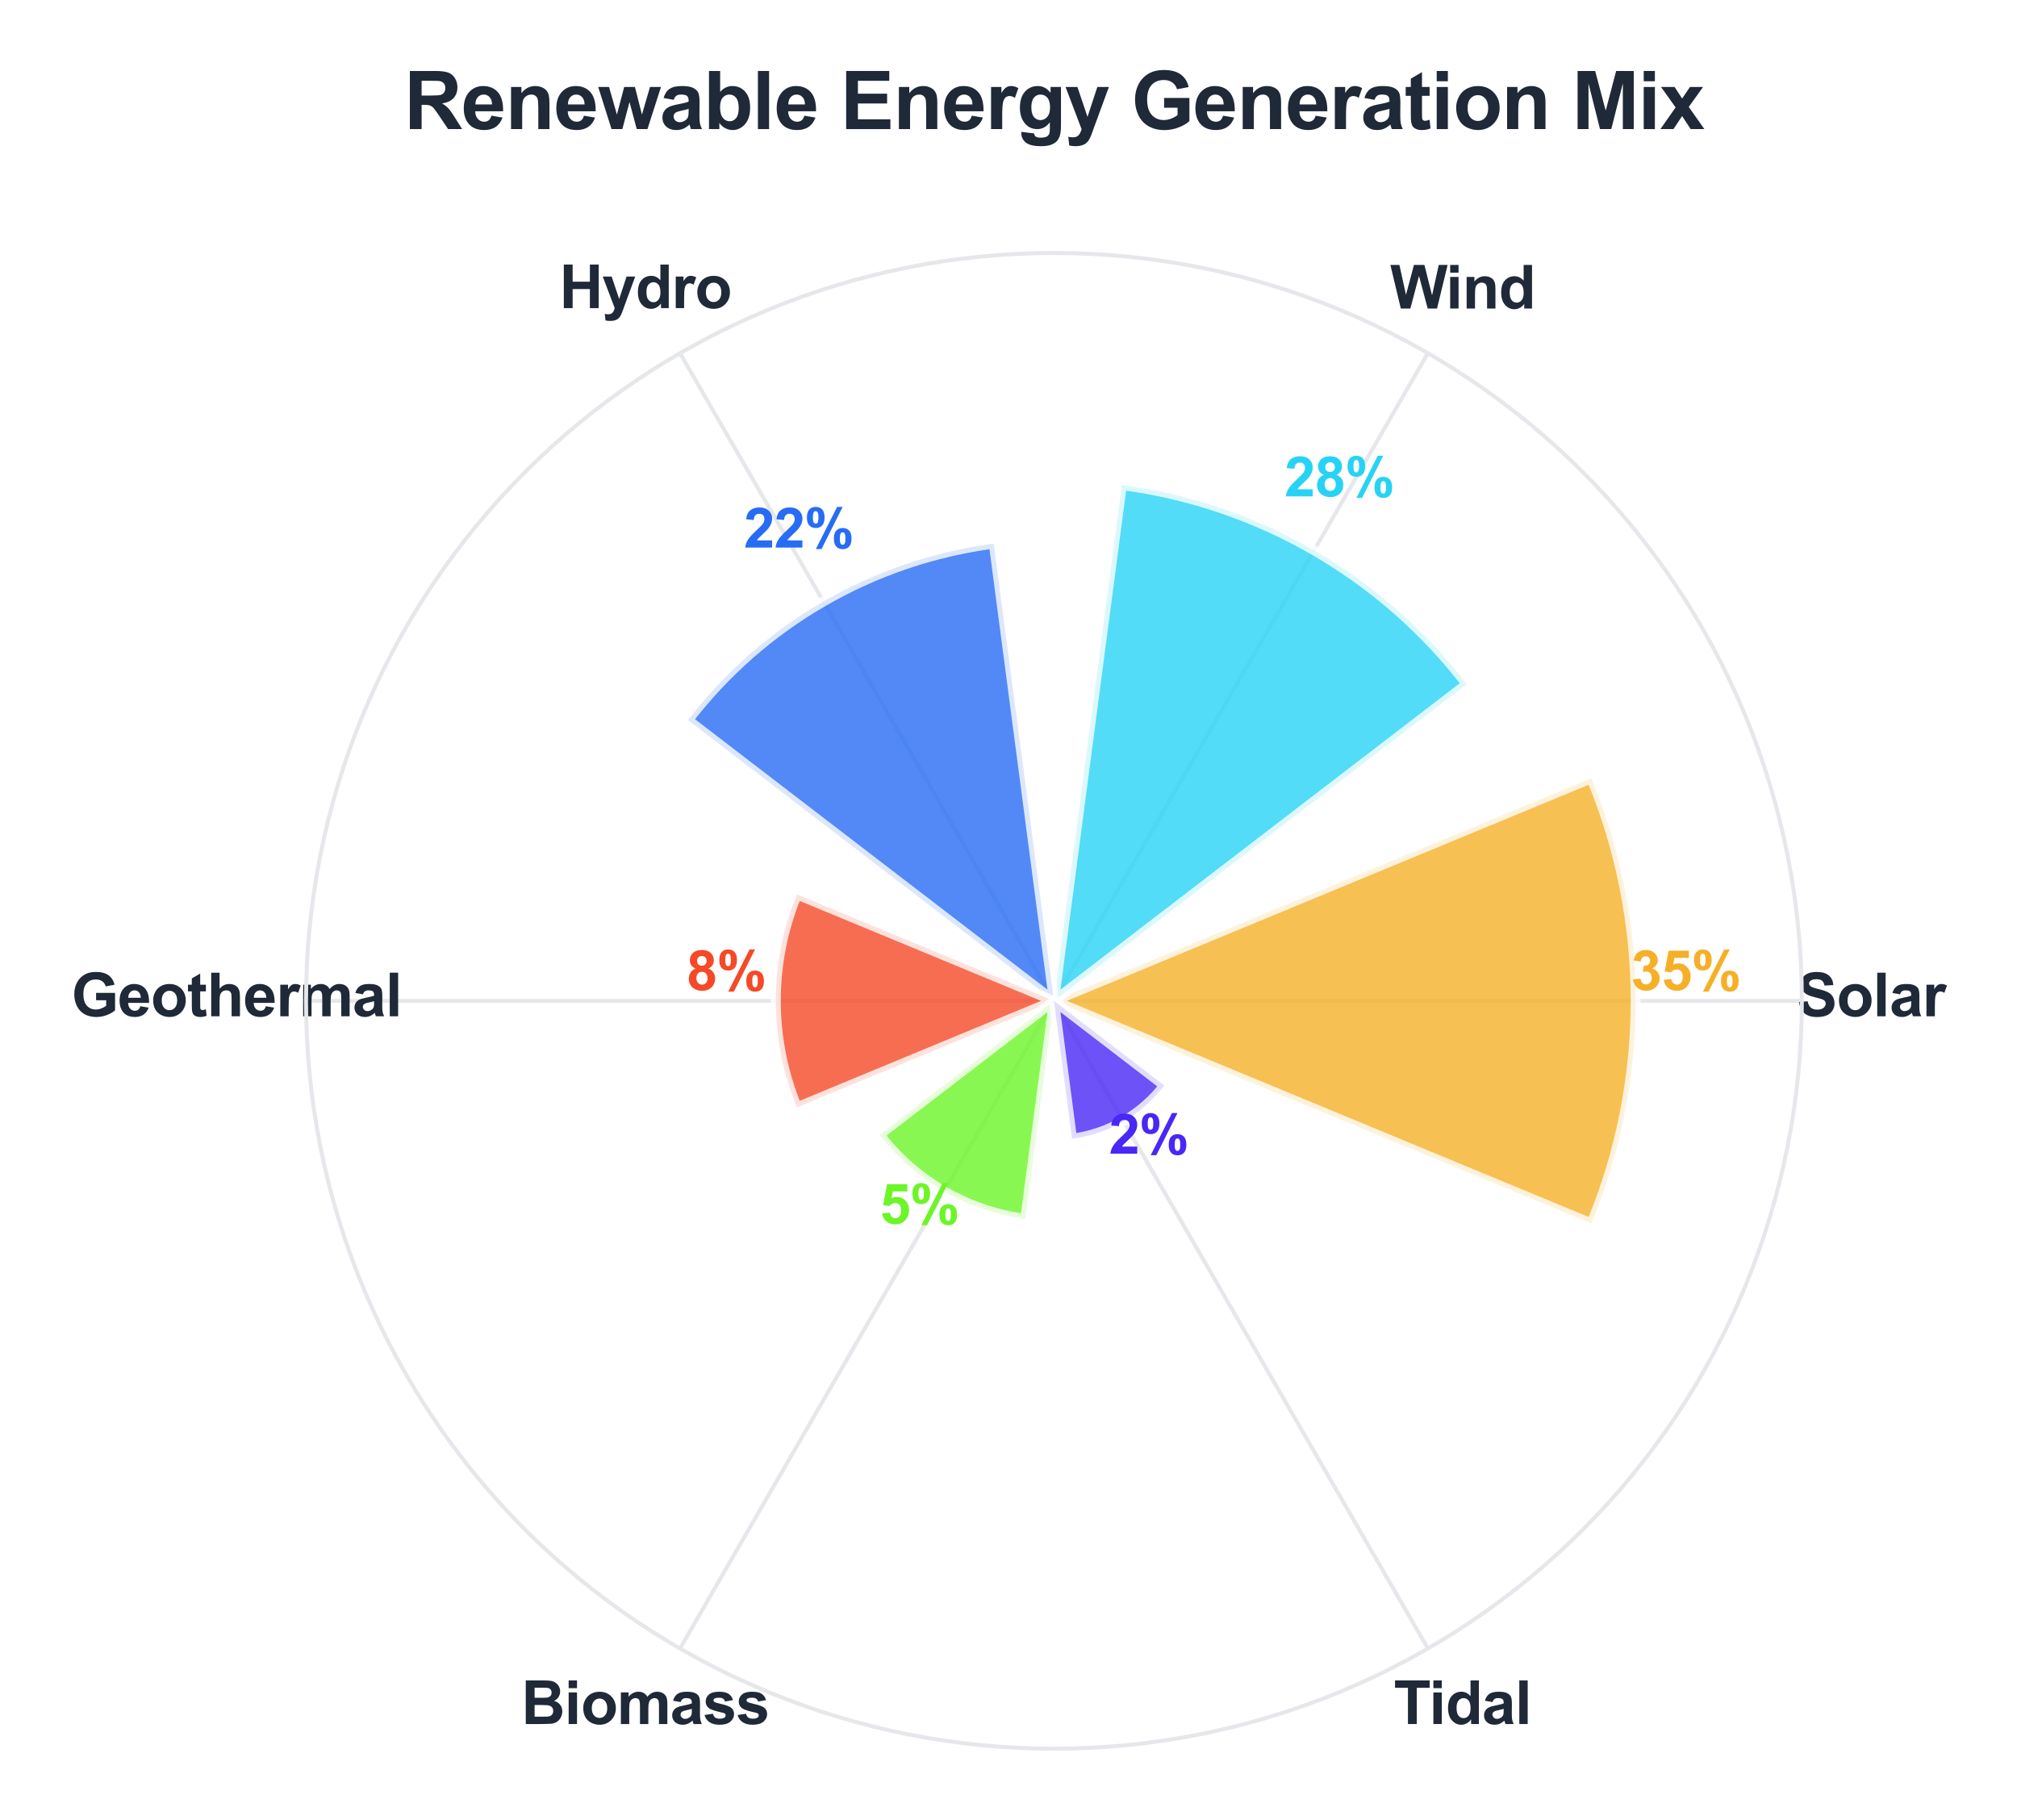 <?xml version="1.0" encoding="utf-8" standalone="no"?>
<!DOCTYPE svg PUBLIC "-//W3C//DTD SVG 1.1//EN"
  "http://www.w3.org/Graphics/SVG/1.1/DTD/svg11.dtd">
<svg xmlns:xlink="http://www.w3.org/1999/xlink" viewBox="0 0 406.926 367.226" xmlns="http://www.w3.org/2000/svg" version="1.1">
 <defs>
  <style type="text/css">*{stroke-linejoin: round; stroke-linecap: butt}</style>
 </defs>
 <g id="figure_1">
  <g id="patch_1">
   <path d="M 0 367.226 
L 406.926 367.226 
L 406.926 0 
L 0 0 
z
" style="fill: #ffffff"/>
  </g>
  <g id="axes_1">
   <g id="patch_2">
    <path d="M 363.52 201.937 
C 363.52 182.122 359.617 162.5 352.034 144.194 
C 344.452 125.888 333.337 109.253 319.326 95.242 
C 305.314 81.231 288.68 70.116 270.373 62.533 
C 252.067 54.951 232.445 51.047 212.631 51.047 
C 192.816 51.047 173.194 54.951 154.888 62.533 
C 136.581 70.116 119.947 81.231 105.936 95.242 
C 91.925 109.253 80.81 125.888 73.227 144.194 
C 65.644 162.5 61.741 182.122 61.741 201.937 
C 61.741 221.751 65.644 241.373 73.227 259.68 
C 80.81 277.986 91.925 294.621 105.936 308.632 
C 119.947 322.643 136.581 333.758 154.888 341.34 
C 173.194 348.923 192.816 352.826 212.631 352.826 
C 232.445 352.826 252.067 348.923 270.373 341.34 
C 288.68 333.758 305.314 322.643 319.326 308.632 
C 333.337 294.621 344.452 277.986 352.034 259.68 
C 359.617 241.373 363.52 221.751 363.52 201.937 
M 212.631 201.937 
C 212.631 201.937 212.631 201.937 212.631 201.937 
C 212.631 201.937 212.631 201.937 212.631 201.937 
C 212.631 201.937 212.631 201.937 212.631 201.937 
C 212.631 201.937 212.631 201.937 212.631 201.937 
C 212.631 201.937 212.631 201.937 212.631 201.937 
C 212.631 201.937 212.631 201.937 212.631 201.937 
C 212.631 201.937 212.631 201.937 212.631 201.937 
C 212.631 201.937 212.631 201.937 212.631 201.937 
C 212.631 201.937 212.631 201.937 212.631 201.937 
C 212.631 201.937 212.631 201.937 212.631 201.937 
C 212.631 201.937 212.631 201.937 212.631 201.937 
C 212.631 201.937 212.631 201.937 212.631 201.937 
C 212.631 201.937 212.631 201.937 212.631 201.937 
C 212.631 201.937 212.631 201.937 212.631 201.937 
C 212.631 201.937 212.631 201.937 212.631 201.937 
C 212.631 201.937 212.631 201.937 212.631 201.937 
z
" style="fill: #ffffff"/>
   </g>
   <g id="matplotlib.axis_1">
    <g id="xtick_1">
     <g id="line2d_1">
      <path d="M 212.631 201.937 
L 363.52 201.937 
" clip-path="url(#p0c3519090d)" style="fill: none; stroke: #e5e7eb; stroke-width: 0.8; stroke-linecap: round"/>
     </g>
     <g id="text_1">
      <!-- Solar -->
      <g style="fill: #1f2937" transform="translate(362.514 205.048) scale(0.12 -0.12)">
       <defs>
        <path id="Arial-BoldMT-53" d="M 231 1491 
L 1131 1578 
Q 1213 1125 1461 912 
Q 1709 700 2131 700 
Q 2578 700 2804 889 
Q 3031 1078 3031 1331 
Q 3031 1494 2936 1608 
Q 2841 1722 2603 1806 
Q 2441 1863 1863 2006 
Q 1119 2191 819 2459 
Q 397 2838 397 3381 
Q 397 3731 595 4036 
Q 794 4341 1167 4500 
Q 1541 4659 2069 4659 
Q 2931 4659 3367 4281 
Q 3803 3903 3825 3272 
L 2900 3231 
Q 2841 3584 2645 3739 
Q 2450 3894 2059 3894 
Q 1656 3894 1428 3728 
Q 1281 3622 1281 3444 
Q 1281 3281 1419 3166 
Q 1594 3019 2269 2859 
Q 2944 2700 3267 2529 
Q 3591 2359 3773 2064 
Q 3956 1769 3956 1334 
Q 3956 941 3737 597 
Q 3519 253 3119 86 
Q 2719 -81 2122 -81 
Q 1253 -81 787 320 
Q 322 722 231 1491 
z
" transform="scale(0.016)"/>
        <path id="Arial-BoldMT-6f" d="M 256 1706 
Q 256 2144 472 2553 
Q 688 2963 1083 3178 
Q 1478 3394 1966 3394 
Q 2719 3394 3200 2905 
Q 3681 2416 3681 1669 
Q 3681 916 3195 420 
Q 2709 -75 1972 -75 
Q 1516 -75 1102 131 
Q 688 338 472 736 
Q 256 1134 256 1706 
z
M 1156 1659 
Q 1156 1166 1390 903 
Q 1625 641 1969 641 
Q 2313 641 2545 903 
Q 2778 1166 2778 1666 
Q 2778 2153 2545 2415 
Q 2313 2678 1969 2678 
Q 1625 2678 1390 2415 
Q 1156 2153 1156 1659 
z
" transform="scale(0.016)"/>
        <path id="Arial-BoldMT-6c" d="M 459 0 
L 459 4581 
L 1338 4581 
L 1338 0 
L 459 0 
z
" transform="scale(0.016)"/>
        <path id="Arial-BoldMT-61" d="M 1116 2306 
L 319 2450 
Q 453 2931 781 3162 
Q 1109 3394 1756 3394 
Q 2344 3394 2631 3255 
Q 2919 3116 3036 2902 
Q 3153 2688 3153 2116 
L 3144 1091 
Q 3144 653 3186 445 
Q 3228 238 3344 0 
L 2475 0 
Q 2441 88 2391 259 
Q 2369 338 2359 363 
Q 2134 144 1878 34 
Q 1622 -75 1331 -75 
Q 819 -75 523 203 
Q 228 481 228 906 
Q 228 1188 362 1408 
Q 497 1628 739 1745 
Q 981 1863 1438 1950 
Q 2053 2066 2291 2166 
L 2291 2253 
Q 2291 2506 2166 2614 
Q 2041 2722 1694 2722 
Q 1459 2722 1328 2630 
Q 1197 2538 1116 2306 
z
M 2291 1594 
Q 2122 1538 1756 1459 
Q 1391 1381 1278 1306 
Q 1106 1184 1106 997 
Q 1106 813 1243 678 
Q 1381 544 1594 544 
Q 1831 544 2047 700 
Q 2206 819 2256 991 
Q 2291 1103 2291 1419 
L 2291 1594 
z
" transform="scale(0.016)"/>
        <path id="Arial-BoldMT-72" d="M 1300 0 
L 422 0 
L 422 3319 
L 1238 3319 
L 1238 2847 
Q 1447 3181 1614 3287 
Q 1781 3394 1994 3394 
Q 2294 3394 2572 3228 
L 2300 2463 
Q 2078 2606 1888 2606 
Q 1703 2606 1575 2504 
Q 1447 2403 1373 2137 
Q 1300 1872 1300 1025 
L 1300 0 
z
" transform="scale(0.016)"/>
       </defs>
       <use xlink:href="#Arial-BoldMT-53"/>
       <use xlink:href="#Arial-BoldMT-6f" transform="translate(66.699 0)"/>
       <use xlink:href="#Arial-BoldMT-6c" transform="translate(127.783 0)"/>
       <use xlink:href="#Arial-BoldMT-61" transform="translate(155.566 0)"/>
       <use xlink:href="#Arial-BoldMT-72" transform="translate(211.182 0)"/>
      </g>
     </g>
    </g>
    <g id="xtick_2">
     <g id="line2d_2">
      <path d="M 212.631 201.937 
L 288.075 71.263 
" clip-path="url(#p0c3519090d)" style="fill: none; stroke: #e5e7eb; stroke-width: 0.8; stroke-linecap: round"/>
     </g>
     <g id="text_2">
      <!-- Wind -->
      <g style="fill: #1f2937" transform="translate(280.468 62.249) scale(0.12 -0.12)">
       <defs>
        <path id="Arial-BoldMT-57" d="M 1116 0 
L 22 4581 
L 969 4581 
L 1659 1434 
L 2497 4581 
L 3597 4581 
L 4400 1381 
L 5103 4581 
L 6034 4581 
L 4922 0 
L 3941 0 
L 3028 3425 
L 2119 0 
L 1116 0 
z
" transform="scale(0.016)"/>
        <path id="Arial-BoldMT-69" d="M 459 3769 
L 459 4581 
L 1338 4581 
L 1338 3769 
L 459 3769 
z
M 459 0 
L 459 3319 
L 1338 3319 
L 1338 0 
L 459 0 
z
" transform="scale(0.016)"/>
        <path id="Arial-BoldMT-6e" d="M 3478 0 
L 2600 0 
L 2600 1694 
Q 2600 2231 2544 2389 
Q 2488 2547 2361 2634 
Q 2234 2722 2056 2722 
Q 1828 2722 1647 2597 
Q 1466 2472 1398 2265 
Q 1331 2059 1331 1503 
L 1331 0 
L 453 0 
L 453 3319 
L 1269 3319 
L 1269 2831 
Q 1703 3394 2363 3394 
Q 2653 3394 2893 3289 
Q 3134 3184 3257 3021 
Q 3381 2859 3429 2653 
Q 3478 2447 3478 2063 
L 3478 0 
z
" transform="scale(0.016)"/>
        <path id="Arial-BoldMT-64" d="M 3503 0 
L 2688 0 
L 2688 488 
Q 2484 203 2207 64 
Q 1931 -75 1650 -75 
Q 1078 -75 670 386 
Q 263 847 263 1672 
Q 263 2516 659 2955 
Q 1056 3394 1663 3394 
Q 2219 3394 2625 2931 
L 2625 4581 
L 3503 4581 
L 3503 0 
z
M 1159 1731 
Q 1159 1200 1306 963 
Q 1519 619 1900 619 
Q 2203 619 2415 876 
Q 2628 1134 2628 1647 
Q 2628 2219 2422 2470 
Q 2216 2722 1894 2722 
Q 1581 2722 1370 2473 
Q 1159 2225 1159 1731 
z
" transform="scale(0.016)"/>
       </defs>
       <use xlink:href="#Arial-BoldMT-57"/>
       <use xlink:href="#Arial-BoldMT-69" transform="translate(93.51 0)"/>
       <use xlink:href="#Arial-BoldMT-6e" transform="translate(121.293 0)"/>
       <use xlink:href="#Arial-BoldMT-64" transform="translate(182.377 0)"/>
      </g>
     </g>
    </g>
    <g id="xtick_3">
     <g id="line2d_3">
      <path d="M 212.631 201.937 
L 137.186 71.263 
" clip-path="url(#p0c3519090d)" style="fill: none; stroke: #e5e7eb; stroke-width: 0.8; stroke-linecap: round"/>
     </g>
     <g id="text_3">
      <!-- Hydro -->
      <g style="fill: #1f2937" transform="translate(112.852 62.17) scale(0.12 -0.12)">
       <defs>
        <path id="Arial-BoldMT-48" d="M 469 0 
L 469 4581 
L 1394 4581 
L 1394 2778 
L 3206 2778 
L 3206 4581 
L 4131 4581 
L 4131 0 
L 3206 0 
L 3206 2003 
L 1394 2003 
L 1394 0 
L 469 0 
z
" transform="scale(0.016)"/>
        <path id="Arial-BoldMT-79" d="M 44 3319 
L 978 3319 
L 1772 963 
L 2547 3319 
L 3456 3319 
L 2284 125 
L 2075 -453 
Q 1959 -744 1854 -897 
Q 1750 -1050 1614 -1145 
Q 1478 -1241 1279 -1294 
Q 1081 -1347 831 -1347 
Q 578 -1347 334 -1294 
L 256 -606 
Q 463 -647 628 -647 
Q 934 -647 1081 -467 
Q 1228 -288 1306 -9 
L 44 3319 
z
" transform="scale(0.016)"/>
       </defs>
       <use xlink:href="#Arial-BoldMT-48"/>
       <use xlink:href="#Arial-BoldMT-79" transform="translate(72.217 0)"/>
       <use xlink:href="#Arial-BoldMT-64" transform="translate(127.832 0)"/>
       <use xlink:href="#Arial-BoldMT-72" transform="translate(188.916 0)"/>
       <use xlink:href="#Arial-BoldMT-6f" transform="translate(227.832 0)"/>
      </g>
     </g>
    </g>
    <g id="xtick_4">
     <g id="line2d_4">
      <path d="M 212.631 201.937 
L 61.741 201.937 
" clip-path="url(#p0c3519090d)" style="fill: none; stroke: #e5e7eb; stroke-width: 0.8; stroke-linecap: round"/>
     </g>
     <g id="text_4">
      <!-- Geothermal -->
      <g style="fill: #1f2937" transform="translate(14.4 205.048) scale(0.12 -0.12)">
       <defs>
        <path id="Arial-BoldMT-47" d="M 2597 1684 
L 2597 2456 
L 4591 2456 
L 4591 631 
Q 4300 350 3748 136 
Q 3197 -78 2631 -78 
Q 1913 -78 1378 223 
Q 844 525 575 1086 
Q 306 1647 306 2306 
Q 306 3022 606 3578 
Q 906 4134 1484 4431 
Q 1925 4659 2581 4659 
Q 3434 4659 3914 4301 
Q 4394 3944 4531 3313 
L 3613 3141 
Q 3516 3478 3248 3673 
Q 2981 3869 2581 3869 
Q 1975 3869 1617 3484 
Q 1259 3100 1259 2344 
Q 1259 1528 1621 1120 
Q 1984 713 2572 713 
Q 2863 713 3155 827 
Q 3447 941 3656 1103 
L 3656 1684 
L 2597 1684 
z
" transform="scale(0.016)"/>
        <path id="Arial-BoldMT-65" d="M 2381 1056 
L 3256 909 
Q 3088 428 2723 176 
Q 2359 -75 1813 -75 
Q 947 -75 531 491 
Q 203 944 203 1634 
Q 203 2459 634 2926 
Q 1066 3394 1725 3394 
Q 2466 3394 2894 2905 
Q 3322 2416 3303 1406 
L 1103 1406 
Q 1113 1016 1316 798 
Q 1519 581 1822 581 
Q 2028 581 2168 693 
Q 2309 806 2381 1056 
z
M 2431 1944 
Q 2422 2325 2234 2523 
Q 2047 2722 1778 2722 
Q 1491 2722 1303 2513 
Q 1116 2303 1119 1944 
L 2431 1944 
z
" transform="scale(0.016)"/>
        <path id="Arial-BoldMT-74" d="M 1981 3319 
L 1981 2619 
L 1381 2619 
L 1381 1281 
Q 1381 875 1398 808 
Q 1416 741 1477 697 
Q 1538 653 1625 653 
Q 1747 653 1978 738 
L 2053 56 
Q 1747 -75 1359 -75 
Q 1122 -75 931 4 
Q 741 84 652 211 
Q 563 338 528 553 
Q 500 706 500 1172 
L 500 2619 
L 97 2619 
L 97 3319 
L 500 3319 
L 500 3978 
L 1381 4491 
L 1381 3319 
L 1981 3319 
z
" transform="scale(0.016)"/>
        <path id="Arial-BoldMT-68" d="M 1334 4581 
L 1334 2897 
Q 1759 3394 2350 3394 
Q 2653 3394 2897 3281 
Q 3141 3169 3264 2994 
Q 3388 2819 3433 2606 
Q 3478 2394 3478 1947 
L 3478 0 
L 2600 0 
L 2600 1753 
Q 2600 2275 2550 2415 
Q 2500 2556 2373 2639 
Q 2247 2722 2056 2722 
Q 1838 2722 1666 2615 
Q 1494 2509 1414 2295 
Q 1334 2081 1334 1663 
L 1334 0 
L 456 0 
L 456 4581 
L 1334 4581 
z
" transform="scale(0.016)"/>
        <path id="Arial-BoldMT-6d" d="M 394 3319 
L 1203 3319 
L 1203 2866 
Q 1638 3394 2238 3394 
Q 2556 3394 2790 3262 
Q 3025 3131 3175 2866 
Q 3394 3131 3647 3262 
Q 3900 3394 4188 3394 
Q 4553 3394 4806 3245 
Q 5059 3097 5184 2809 
Q 5275 2597 5275 2122 
L 5275 0 
L 4397 0 
L 4397 1897 
Q 4397 2391 4306 2534 
Q 4184 2722 3931 2722 
Q 3747 2722 3584 2609 
Q 3422 2497 3350 2280 
Q 3278 2063 3278 1594 
L 3278 0 
L 2400 0 
L 2400 1819 
Q 2400 2303 2353 2443 
Q 2306 2584 2207 2653 
Q 2109 2722 1941 2722 
Q 1738 2722 1575 2612 
Q 1413 2503 1342 2297 
Q 1272 2091 1272 1613 
L 1272 0 
L 394 0 
L 394 3319 
z
" transform="scale(0.016)"/>
       </defs>
       <use xlink:href="#Arial-BoldMT-47"/>
       <use xlink:href="#Arial-BoldMT-65" transform="translate(77.783 0)"/>
       <use xlink:href="#Arial-BoldMT-6f" transform="translate(133.398 0)"/>
       <use xlink:href="#Arial-BoldMT-74" transform="translate(194.482 0)"/>
       <use xlink:href="#Arial-BoldMT-68" transform="translate(227.783 0)"/>
       <use xlink:href="#Arial-BoldMT-65" transform="translate(288.867 0)"/>
       <use xlink:href="#Arial-BoldMT-72" transform="translate(344.482 0)"/>
       <use xlink:href="#Arial-BoldMT-6d" transform="translate(383.398 0)"/>
       <use xlink:href="#Arial-BoldMT-61" transform="translate(472.314 0)"/>
       <use xlink:href="#Arial-BoldMT-6c" transform="translate(527.93 0)"/>
      </g>
     </g>
    </g>
    <g id="xtick_5">
     <g id="line2d_5">
      <path d="M 212.631 201.937 
L 137.186 332.611 
" clip-path="url(#p0c3519090d)" style="fill: none; stroke: #e5e7eb; stroke-width: 0.8; stroke-linecap: round"/>
     </g>
     <g id="text_5">
      <!-- Biomass -->
      <g style="fill: #1f2937" transform="translate(105.176 347.846) scale(0.12 -0.12)">
       <defs>
        <path id="Arial-BoldMT-42" d="M 469 4581 
L 2300 4581 
Q 2844 4581 3111 4536 
Q 3378 4491 3589 4347 
Q 3800 4203 3940 3964 
Q 4081 3725 4081 3428 
Q 4081 3106 3907 2837 
Q 3734 2569 3438 2434 
Q 3856 2313 4081 2019 
Q 4306 1725 4306 1328 
Q 4306 1016 4161 720 
Q 4016 425 3764 248 
Q 3513 72 3144 31 
Q 2913 6 2028 0 
L 469 0 
L 469 4581 
z
M 1394 3819 
L 1394 2759 
L 2000 2759 
Q 2541 2759 2672 2775 
Q 2909 2803 3045 2939 
Q 3181 3075 3181 3297 
Q 3181 3509 3064 3642 
Q 2947 3775 2716 3803 
Q 2578 3819 1925 3819 
L 1394 3819 
z
M 1394 1997 
L 1394 772 
L 2250 772 
Q 2750 772 2884 800 
Q 3091 838 3220 983 
Q 3350 1128 3350 1372 
Q 3350 1578 3250 1722 
Q 3150 1866 2961 1931 
Q 2772 1997 2141 1997 
L 1394 1997 
z
" transform="scale(0.016)"/>
        <path id="Arial-BoldMT-73" d="M 150 947 
L 1031 1081 
Q 1088 825 1259 692 
Q 1431 559 1741 559 
Q 2081 559 2253 684 
Q 2369 772 2369 919 
Q 2369 1019 2306 1084 
Q 2241 1147 2013 1200 
Q 950 1434 666 1628 
Q 272 1897 272 2375 
Q 272 2806 612 3100 
Q 953 3394 1669 3394 
Q 2350 3394 2681 3172 
Q 3013 2950 3138 2516 
L 2309 2363 
Q 2256 2556 2107 2659 
Q 1959 2763 1684 2763 
Q 1338 2763 1188 2666 
Q 1088 2597 1088 2488 
Q 1088 2394 1175 2328 
Q 1294 2241 1995 2081 
Q 2697 1922 2975 1691 
Q 3250 1456 3250 1038 
Q 3250 581 2869 253 
Q 2488 -75 1741 -75 
Q 1063 -75 667 200 
Q 272 475 150 947 
z
" transform="scale(0.016)"/>
       </defs>
       <use xlink:href="#Arial-BoldMT-42"/>
       <use xlink:href="#Arial-BoldMT-69" transform="translate(72.217 0)"/>
       <use xlink:href="#Arial-BoldMT-6f" transform="translate(100 0)"/>
       <use xlink:href="#Arial-BoldMT-6d" transform="translate(161.084 0)"/>
       <use xlink:href="#Arial-BoldMT-61" transform="translate(250 0)"/>
       <use xlink:href="#Arial-BoldMT-73" transform="translate(305.615 0)"/>
       <use xlink:href="#Arial-BoldMT-73" transform="translate(361.23 0)"/>
      </g>
     </g>
    </g>
    <g id="xtick_6">
     <g id="line2d_6">
      <path d="M 212.631 201.937 
L 288.075 332.611 
" clip-path="url(#p0c3519090d)" style="fill: none; stroke: #e5e7eb; stroke-width: 0.8; stroke-linecap: round"/>
     </g>
     <g id="text_6">
      <!-- Tidal -->
      <g style="fill: #1f2937" transform="translate(281.181 347.846) scale(0.12 -0.12)">
       <defs>
        <path id="Arial-BoldMT-54" d="M 1497 0 
L 1497 3806 
L 138 3806 
L 138 4581 
L 3778 4581 
L 3778 3806 
L 2422 3806 
L 2422 0 
L 1497 0 
z
" transform="scale(0.016)"/>
       </defs>
       <use xlink:href="#Arial-BoldMT-54"/>
       <use xlink:href="#Arial-BoldMT-69" transform="translate(59.334 0)"/>
       <use xlink:href="#Arial-BoldMT-64" transform="translate(87.117 0)"/>
       <use xlink:href="#Arial-BoldMT-61" transform="translate(148.201 0)"/>
       <use xlink:href="#Arial-BoldMT-6c" transform="translate(203.816 0)"/>
      </g>
     </g>
    </g>
   </g>
   <g id="matplotlib.axis_2"/>
   <g id="patch_3">
    <path d="M 212.631 201.937 
C 212.631 201.937 212.631 201.937 212.631 201.937 
C 212.631 201.937 212.631 201.937 212.631 201.937 
L 321.056 157.026 
C 326.953 171.264 329.989 186.526 329.989 201.937 
C 329.989 217.348 326.953 232.61 321.056 246.848 
z
" clip-path="url(#p0c3519090d)" style="fill: #f5b027; opacity: 0.8; stroke: #ffffff; stroke-width: 2; stroke-linejoin: miter"/>
   </g>
   <g id="patch_4">
    <path d="M 212.631 201.937 
C 212.631 201.937 212.631 201.937 212.631 201.937 
C 212.631 201.937 212.631 201.937 212.631 201.937 
L 226.332 97.866 
C 239.998 99.666 253.177 104.139 265.115 111.031 
C 277.052 117.924 287.516 127.1 295.908 138.036 
z
" clip-path="url(#p0c3519090d)" style="fill: #27d3f5; opacity: 0.8; stroke: #ffffff; stroke-width: 2; stroke-linejoin: miter"/>
   </g>
   <g id="patch_5">
    <path d="M 212.631 201.937 
C 212.631 201.937 212.631 201.937 212.631 201.937 
C 212.631 201.937 212.631 201.937 212.631 201.937 
L 138.813 145.295 
C 146.251 135.601 155.527 127.467 166.108 121.358 
C 176.69 115.249 188.372 111.283 200.486 109.688 
z
" clip-path="url(#p0c3519090d)" style="fill: #276cf5; opacity: 0.8; stroke: #ffffff; stroke-width: 2; stroke-linejoin: miter"/>
   </g>
   <g id="patch_6">
    <path d="M 212.631 201.937 
C 212.631 201.937 212.631 201.937 212.631 201.937 
C 212.631 201.937 212.631 201.937 212.631 201.937 
L 160.794 223.408 
C 157.974 216.601 156.523 209.305 156.523 201.937 
C 156.523 194.569 157.974 187.272 160.794 180.465 
z
" clip-path="url(#p0c3519090d)" style="fill: #f54927; opacity: 0.8; stroke: #ffffff; stroke-width: 2; stroke-linejoin: miter"/>
   </g>
   <g id="patch_7">
    <path d="M 212.631 201.937 
C 212.631 201.937 212.631 201.937 212.631 201.937 
C 212.631 201.937 212.631 201.937 212.631 201.937 
L 206.841 245.915 
C 201.066 245.154 195.497 243.264 190.452 240.351 
C 185.407 237.439 180.986 233.561 177.44 228.94 
z
" clip-path="url(#p0c3519090d)" style="fill: #6cf527; opacity: 0.8; stroke: #ffffff; stroke-width: 2; stroke-linejoin: miter"/>
   </g>
   <g id="patch_8">
    <path d="M 212.631 201.937 
C 212.631 201.937 212.631 201.937 212.631 201.937 
C 212.631 201.937 212.631 201.937 212.631 201.937 
L 234.887 219.015 
C 232.645 221.938 229.848 224.39 226.658 226.232 
C 223.467 228.074 219.945 229.27 216.292 229.751 
z
" clip-path="url(#p0c3519090d)" style="fill: #4927f5; opacity: 0.8; stroke: #ffffff; stroke-width: 2; stroke-linejoin: miter"/>
   </g>
   <g id="patch_9">
    <path d="M 363.52 201.937 
C 363.52 182.122 359.617 162.5 352.034 144.194 
C 344.452 125.888 333.337 109.253 319.326 95.242 
C 305.314 81.231 288.68 70.116 270.373 62.533 
C 252.067 54.951 232.445 51.047 212.631 51.047 
C 192.816 51.047 173.194 54.951 154.888 62.533 
C 136.581 70.116 119.947 81.231 105.936 95.242 
C 91.925 109.253 80.81 125.888 73.227 144.194 
C 65.644 162.5 61.741 182.122 61.741 201.937 
C 61.741 221.751 65.644 241.373 73.227 259.68 
C 80.81 277.986 91.925 294.621 105.936 308.632 
C 119.947 322.643 136.581 333.758 154.888 341.34 
C 173.194 348.923 192.816 352.826 212.631 352.826 
C 232.445 352.826 252.067 348.923 270.373 341.34 
C 288.68 333.758 305.314 322.643 319.326 308.632 
C 333.337 294.621 344.452 277.986 352.034 259.68 
C 359.617 241.373 363.52 221.751 363.52 201.937 
" style="fill: none; stroke: #e5e7eb; stroke-width: 0.8; stroke-linejoin: miter; stroke-linecap: square"/>
   </g>
   <g id="text_7">
    <!-- 35% -->
    <g style="fill: #f5b027" transform="translate(329.041 199.766) scale(0.11 -0.11)">
     <defs>
      <path id="Arial-BoldMT-33" d="M 241 1216 
L 1091 1319 
Q 1131 994 1309 822 
Q 1488 650 1741 650 
Q 2013 650 2198 856 
Q 2384 1063 2384 1413 
Q 2384 1744 2206 1937 
Q 2028 2131 1772 2131 
Q 1603 2131 1369 2066 
L 1466 2781 
Q 1822 2772 2009 2936 
Q 2197 3100 2197 3372 
Q 2197 3603 2059 3740 
Q 1922 3878 1694 3878 
Q 1469 3878 1309 3722 
Q 1150 3566 1116 3266 
L 306 3403 
Q 391 3819 561 4067 
Q 731 4316 1036 4458 
Q 1341 4600 1719 4600 
Q 2366 4600 2756 4188 
Q 3078 3850 3078 3425 
Q 3078 2822 2419 2463 
Q 2813 2378 3048 2084 
Q 3284 1791 3284 1375 
Q 3284 772 2843 347 
Q 2403 -78 1747 -78 
Q 1125 -78 715 280 
Q 306 638 241 1216 
z
" transform="scale(0.016)"/>
      <path id="Arial-BoldMT-35" d="M 284 1178 
L 1159 1269 
Q 1197 972 1381 798 
Q 1566 625 1806 625 
Q 2081 625 2272 848 
Q 2463 1072 2463 1522 
Q 2463 1944 2273 2155 
Q 2084 2366 1781 2366 
Q 1403 2366 1103 2031 
L 391 2134 
L 841 4519 
L 3163 4519 
L 3163 3697 
L 1506 3697 
L 1369 2919 
Q 1663 3066 1969 3066 
Q 2553 3066 2959 2641 
Q 3366 2216 3366 1538 
Q 3366 972 3038 528 
Q 2591 -78 1797 -78 
Q 1163 -78 763 262 
Q 363 603 284 1178 
z
" transform="scale(0.016)"/>
      <path id="Arial-BoldMT-25" d="M 278 3450 
Q 278 4066 548 4362 
Q 819 4659 1281 4659 
Q 1759 4659 2029 4364 
Q 2300 4069 2300 3450 
Q 2300 2834 2029 2537 
Q 1759 2241 1297 2241 
Q 819 2241 548 2536 
Q 278 2831 278 3450 
z
M 963 3456 
Q 963 3009 1066 2856 
Q 1144 2744 1281 2744 
Q 1422 2744 1500 2856 
Q 1600 3009 1600 3456 
Q 1600 3903 1500 4053 
Q 1422 4169 1281 4169 
Q 1144 4169 1066 4056 
Q 963 3903 963 3456 
z
M 1950 -175 
L 1300 -175 
L 3741 4659 
L 4372 4659 
L 1950 -175 
z
M 3369 1028 
Q 3369 1644 3639 1941 
Q 3909 2238 4378 2238 
Q 4850 2238 5120 1941 
Q 5391 1644 5391 1028 
Q 5391 409 5120 112 
Q 4850 -184 4388 -184 
Q 3909 -184 3639 112 
Q 3369 409 3369 1028 
z
M 4053 1031 
Q 4053 584 4156 434 
Q 4234 319 4372 319 
Q 4513 319 4588 431 
Q 4691 584 4691 1031 
Q 4691 1478 4591 1631 
Q 4513 1744 4372 1744 
Q 4231 1744 4156 1631 
Q 4053 1478 4053 1031 
z
" transform="scale(0.016)"/>
     </defs>
     <use xlink:href="#Arial-BoldMT-33"/>
     <use xlink:href="#Arial-BoldMT-35" transform="translate(55.615 0)"/>
     <use xlink:href="#Arial-BoldMT-25" transform="translate(111.23 0)"/>
    </g>
   </g>
   <g id="text_8">
    <!-- 28% -->
    <g style="fill: #27d3f5" transform="translate(259.137 100.149) scale(0.11 -0.11)">
     <defs>
      <path id="Arial-BoldMT-32" d="M 3238 816 
L 3238 0 
L 159 0 
Q 209 463 459 877 
Q 709 1291 1447 1975 
Q 2041 2528 2175 2725 
Q 2356 2997 2356 3263 
Q 2356 3556 2198 3714 
Q 2041 3872 1763 3872 
Q 1488 3872 1325 3706 
Q 1163 3541 1138 3156 
L 263 3244 
Q 341 3969 753 4284 
Q 1166 4600 1784 4600 
Q 2463 4600 2850 4234 
Q 3238 3869 3238 3325 
Q 3238 3016 3127 2736 
Q 3016 2456 2775 2150 
Q 2616 1947 2200 1565 
Q 1784 1184 1673 1059 
Q 1563 934 1494 816 
L 3238 816 
z
" transform="scale(0.016)"/>
      <path id="Arial-BoldMT-38" d="M 1025 2472 
Q 684 2616 529 2867 
Q 375 3119 375 3419 
Q 375 3931 733 4265 
Q 1091 4600 1750 4600 
Q 2403 4600 2764 4265 
Q 3125 3931 3125 3419 
Q 3125 3100 2959 2851 
Q 2794 2603 2494 2472 
Q 2875 2319 3073 2025 
Q 3272 1731 3272 1347 
Q 3272 713 2867 316 
Q 2463 -81 1791 -81 
Q 1166 -81 750 247 
Q 259 634 259 1309 
Q 259 1681 443 1992 
Q 628 2303 1025 2472 
z
M 1206 3356 
Q 1206 3094 1354 2947 
Q 1503 2800 1750 2800 
Q 2000 2800 2150 2948 
Q 2300 3097 2300 3359 
Q 2300 3606 2151 3754 
Q 2003 3903 1759 3903 
Q 1506 3903 1356 3753 
Q 1206 3603 1206 3356 
z
M 1125 1394 
Q 1125 1031 1311 828 
Q 1497 625 1775 625 
Q 2047 625 2225 820 
Q 2403 1016 2403 1384 
Q 2403 1706 2222 1901 
Q 2041 2097 1763 2097 
Q 1441 2097 1283 1875 
Q 1125 1653 1125 1394 
z
" transform="scale(0.016)"/>
     </defs>
     <use xlink:href="#Arial-BoldMT-32"/>
     <use xlink:href="#Arial-BoldMT-38" transform="translate(55.615 0)"/>
     <use xlink:href="#Arial-BoldMT-25" transform="translate(111.23 0)"/>
    </g>
   </g>
   <g id="text_9">
    <!-- 22% -->
    <g style="fill: #276cf5" transform="translate(150.071 110.475) scale(0.11 -0.11)">
     <use xlink:href="#Arial-BoldMT-32"/>
     <use xlink:href="#Arial-BoldMT-32" transform="translate(55.615 0)"/>
     <use xlink:href="#Arial-BoldMT-25" transform="translate(111.23 0)"/>
    </g>
   </g>
   <g id="text_10">
    <!-- 8% -->
    <g style="fill: #f54927" transform="translate(138.514 199.766) scale(0.11 -0.11)">
     <use xlink:href="#Arial-BoldMT-38"/>
     <use xlink:href="#Arial-BoldMT-25" transform="translate(55.615 0)"/>
    </g>
   </g>
   <g id="text_11">
    <!-- 5% -->
    <g style="fill: #6cf527" transform="translate(177.473 246.892) scale(0.11 -0.11)">
     <use xlink:href="#Arial-BoldMT-35"/>
     <use xlink:href="#Arial-BoldMT-25" transform="translate(55.615 0)"/>
    </g>
   </g>
   <g id="text_12">
    <!-- 2% -->
    <g style="fill: #4927f5" transform="translate(223.738 232.773) scale(0.11 -0.11)">
     <use xlink:href="#Arial-BoldMT-32"/>
     <use xlink:href="#Arial-BoldMT-25" transform="translate(55.615 0)"/>
    </g>
   </g>
   <g id="text_13">
    <!-- Renewable Energy Generation Mix -->
    <g style="fill: #1f2937" transform="translate(81.491 26.047) scale(0.16 -0.16)">
     <defs>
      <path id="Arial-BoldMT-52" d="M 469 0 
L 469 4581 
L 2416 4581 
Q 3150 4581 3483 4457 
Q 3816 4334 4016 4018 
Q 4216 3703 4216 3297 
Q 4216 2781 3912 2445 
Q 3609 2109 3006 2022 
Q 3306 1847 3501 1637 
Q 3697 1428 4028 894 
L 4588 0 
L 3481 0 
L 2813 997 
Q 2456 1531 2325 1670 
Q 2194 1809 2047 1861 
Q 1900 1913 1581 1913 
L 1394 1913 
L 1394 0 
L 469 0 
z
M 1394 2644 
L 2078 2644 
Q 2744 2644 2909 2700 
Q 3075 2756 3169 2893 
Q 3263 3031 3263 3238 
Q 3263 3469 3139 3611 
Q 3016 3753 2791 3791 
Q 2678 3806 2116 3806 
L 1394 3806 
L 1394 2644 
z
" transform="scale(0.016)"/>
      <path id="Arial-BoldMT-77" d="M 1078 0 
L 28 3319 
L 881 3319 
L 1503 1144 
L 2075 3319 
L 2922 3319 
L 3475 1144 
L 4109 3319 
L 4975 3319 
L 3909 0 
L 3066 0 
L 2494 2134 
L 1931 0 
L 1078 0 
z
" transform="scale(0.016)"/>
      <path id="Arial-BoldMT-62" d="M 422 0 
L 422 4581 
L 1300 4581 
L 1300 2931 
Q 1706 3394 2263 3394 
Q 2869 3394 3266 2955 
Q 3663 2516 3663 1694 
Q 3663 844 3258 384 
Q 2853 -75 2275 -75 
Q 1991 -75 1714 67 
Q 1438 209 1238 488 
L 1238 0 
L 422 0 
z
M 1294 1731 
Q 1294 1216 1456 969 
Q 1684 619 2063 619 
Q 2353 619 2558 867 
Q 2763 1116 2763 1650 
Q 2763 2219 2556 2470 
Q 2350 2722 2028 2722 
Q 1713 2722 1503 2476 
Q 1294 2231 1294 1731 
z
" transform="scale(0.016)"/>
      <path id="Arial-BoldMT-20" transform="scale(0.016)"/>
      <path id="Arial-BoldMT-45" d="M 466 0 
L 466 4581 
L 3863 4581 
L 3863 3806 
L 1391 3806 
L 1391 2791 
L 3691 2791 
L 3691 2019 
L 1391 2019 
L 1391 772 
L 3950 772 
L 3950 0 
L 466 0 
z
" transform="scale(0.016)"/>
      <path id="Arial-BoldMT-67" d="M 378 -219 
L 1381 -341 
Q 1406 -516 1497 -581 
Q 1622 -675 1891 -675 
Q 2234 -675 2406 -572 
Q 2522 -503 2581 -350 
Q 2622 -241 2622 53 
L 2622 538 
Q 2228 0 1628 0 
Q 959 0 569 566 
Q 263 1013 263 1678 
Q 263 2513 664 2953 
Q 1066 3394 1663 3394 
Q 2278 3394 2678 2853 
L 2678 3319 
L 3500 3319 
L 3500 341 
Q 3500 -247 3403 -537 
Q 3306 -828 3131 -993 
Q 2956 -1159 2664 -1253 
Q 2372 -1347 1925 -1347 
Q 1081 -1347 728 -1058 
Q 375 -769 375 -325 
Q 375 -281 378 -219 
z
M 1163 1728 
Q 1163 1200 1367 954 
Q 1572 709 1872 709 
Q 2194 709 2416 961 
Q 2638 1213 2638 1706 
Q 2638 2222 2425 2472 
Q 2213 2722 1888 2722 
Q 1572 2722 1367 2476 
Q 1163 2231 1163 1728 
z
" transform="scale(0.016)"/>
      <path id="Arial-BoldMT-4d" d="M 453 0 
L 453 4581 
L 1838 4581 
L 2669 1456 
L 3491 4581 
L 4878 4581 
L 4878 0 
L 4019 0 
L 4019 3606 
L 3109 0 
L 2219 0 
L 1313 3606 
L 1313 0 
L 453 0 
z
" transform="scale(0.016)"/>
      <path id="Arial-BoldMT-78" d="M 38 0 
L 1234 1709 
L 88 3319 
L 1159 3319 
L 1747 2406 
L 2366 3319 
L 3397 3319 
L 2272 1747 
L 3500 0 
L 2422 0 
L 1747 1028 
L 1066 0 
L 38 0 
z
" transform="scale(0.016)"/>
     </defs>
     <use xlink:href="#Arial-BoldMT-52"/>
     <use xlink:href="#Arial-BoldMT-65" transform="translate(72.217 0)"/>
     <use xlink:href="#Arial-BoldMT-6e" transform="translate(127.832 0)"/>
     <use xlink:href="#Arial-BoldMT-65" transform="translate(188.916 0)"/>
     <use xlink:href="#Arial-BoldMT-77" transform="translate(244.531 0)"/>
     <use xlink:href="#Arial-BoldMT-61" transform="translate(322.314 0)"/>
     <use xlink:href="#Arial-BoldMT-62" transform="translate(377.93 0)"/>
     <use xlink:href="#Arial-BoldMT-6c" transform="translate(439.014 0)"/>
     <use xlink:href="#Arial-BoldMT-65" transform="translate(466.797 0)"/>
     <use xlink:href="#Arial-BoldMT-20" transform="translate(522.412 0)"/>
     <use xlink:href="#Arial-BoldMT-45" transform="translate(550.195 0)"/>
     <use xlink:href="#Arial-BoldMT-6e" transform="translate(616.895 0)"/>
     <use xlink:href="#Arial-BoldMT-65" transform="translate(677.979 0)"/>
     <use xlink:href="#Arial-BoldMT-72" transform="translate(733.594 0)"/>
     <use xlink:href="#Arial-BoldMT-67" transform="translate(772.51 0)"/>
     <use xlink:href="#Arial-BoldMT-79" transform="translate(833.594 0)"/>
     <use xlink:href="#Arial-BoldMT-20" transform="translate(889.209 0)"/>
     <use xlink:href="#Arial-BoldMT-47" transform="translate(916.992 0)"/>
     <use xlink:href="#Arial-BoldMT-65" transform="translate(994.775 0)"/>
     <use xlink:href="#Arial-BoldMT-6e" transform="translate(1050.391 0)"/>
     <use xlink:href="#Arial-BoldMT-65" transform="translate(1111.475 0)"/>
     <use xlink:href="#Arial-BoldMT-72" transform="translate(1167.09 0)"/>
     <use xlink:href="#Arial-BoldMT-61" transform="translate(1206.006 0)"/>
     <use xlink:href="#Arial-BoldMT-74" transform="translate(1261.621 0)"/>
     <use xlink:href="#Arial-BoldMT-69" transform="translate(1294.922 0)"/>
     <use xlink:href="#Arial-BoldMT-6f" transform="translate(1322.705 0)"/>
     <use xlink:href="#Arial-BoldMT-6e" transform="translate(1383.789 0)"/>
     <use xlink:href="#Arial-BoldMT-20" transform="translate(1444.873 0)"/>
     <use xlink:href="#Arial-BoldMT-4d" transform="translate(1472.656 0)"/>
     <use xlink:href="#Arial-BoldMT-69" transform="translate(1555.957 0)"/>
     <use xlink:href="#Arial-BoldMT-78" transform="translate(1583.74 0)"/>
    </g>
   </g>
  </g>
 </g>
 <defs>
  <clipPath id="p0c3519090d">
   <path d="M 363.52 201.937 
C 363.52 182.122 359.617 162.5 352.034 144.194 
C 344.452 125.888 333.337 109.253 319.326 95.242 
C 305.314 81.231 288.68 70.116 270.373 62.533 
C 252.067 54.951 232.445 51.047 212.631 51.047 
C 192.816 51.047 173.194 54.951 154.888 62.533 
C 136.581 70.116 119.947 81.231 105.936 95.242 
C 91.925 109.253 80.81 125.888 73.227 144.194 
C 65.644 162.5 61.741 182.122 61.741 201.937 
C 61.741 221.751 65.644 241.373 73.227 259.68 
C 80.81 277.986 91.925 294.621 105.936 308.632 
C 119.947 322.643 136.581 333.758 154.888 341.34 
C 173.194 348.923 192.816 352.826 212.631 352.826 
C 232.445 352.826 252.067 348.923 270.373 341.34 
C 288.68 333.758 305.314 322.643 319.326 308.632 
C 333.337 294.621 344.452 277.986 352.034 259.68 
C 359.617 241.373 363.52 221.751 363.52 201.937 
M 212.631 201.937 
C 212.631 201.937 212.631 201.937 212.631 201.937 
C 212.631 201.937 212.631 201.937 212.631 201.937 
C 212.631 201.937 212.631 201.937 212.631 201.937 
C 212.631 201.937 212.631 201.937 212.631 201.937 
C 212.631 201.937 212.631 201.937 212.631 201.937 
C 212.631 201.937 212.631 201.937 212.631 201.937 
C 212.631 201.937 212.631 201.937 212.631 201.937 
C 212.631 201.937 212.631 201.937 212.631 201.937 
C 212.631 201.937 212.631 201.937 212.631 201.937 
C 212.631 201.937 212.631 201.937 212.631 201.937 
C 212.631 201.937 212.631 201.937 212.631 201.937 
C 212.631 201.937 212.631 201.937 212.631 201.937 
C 212.631 201.937 212.631 201.937 212.631 201.937 
C 212.631 201.937 212.631 201.937 212.631 201.937 
C 212.631 201.937 212.631 201.937 212.631 201.937 
C 212.631 201.937 212.631 201.937 212.631 201.937 
z
"/>
  </clipPath>
 </defs>
</svg>
